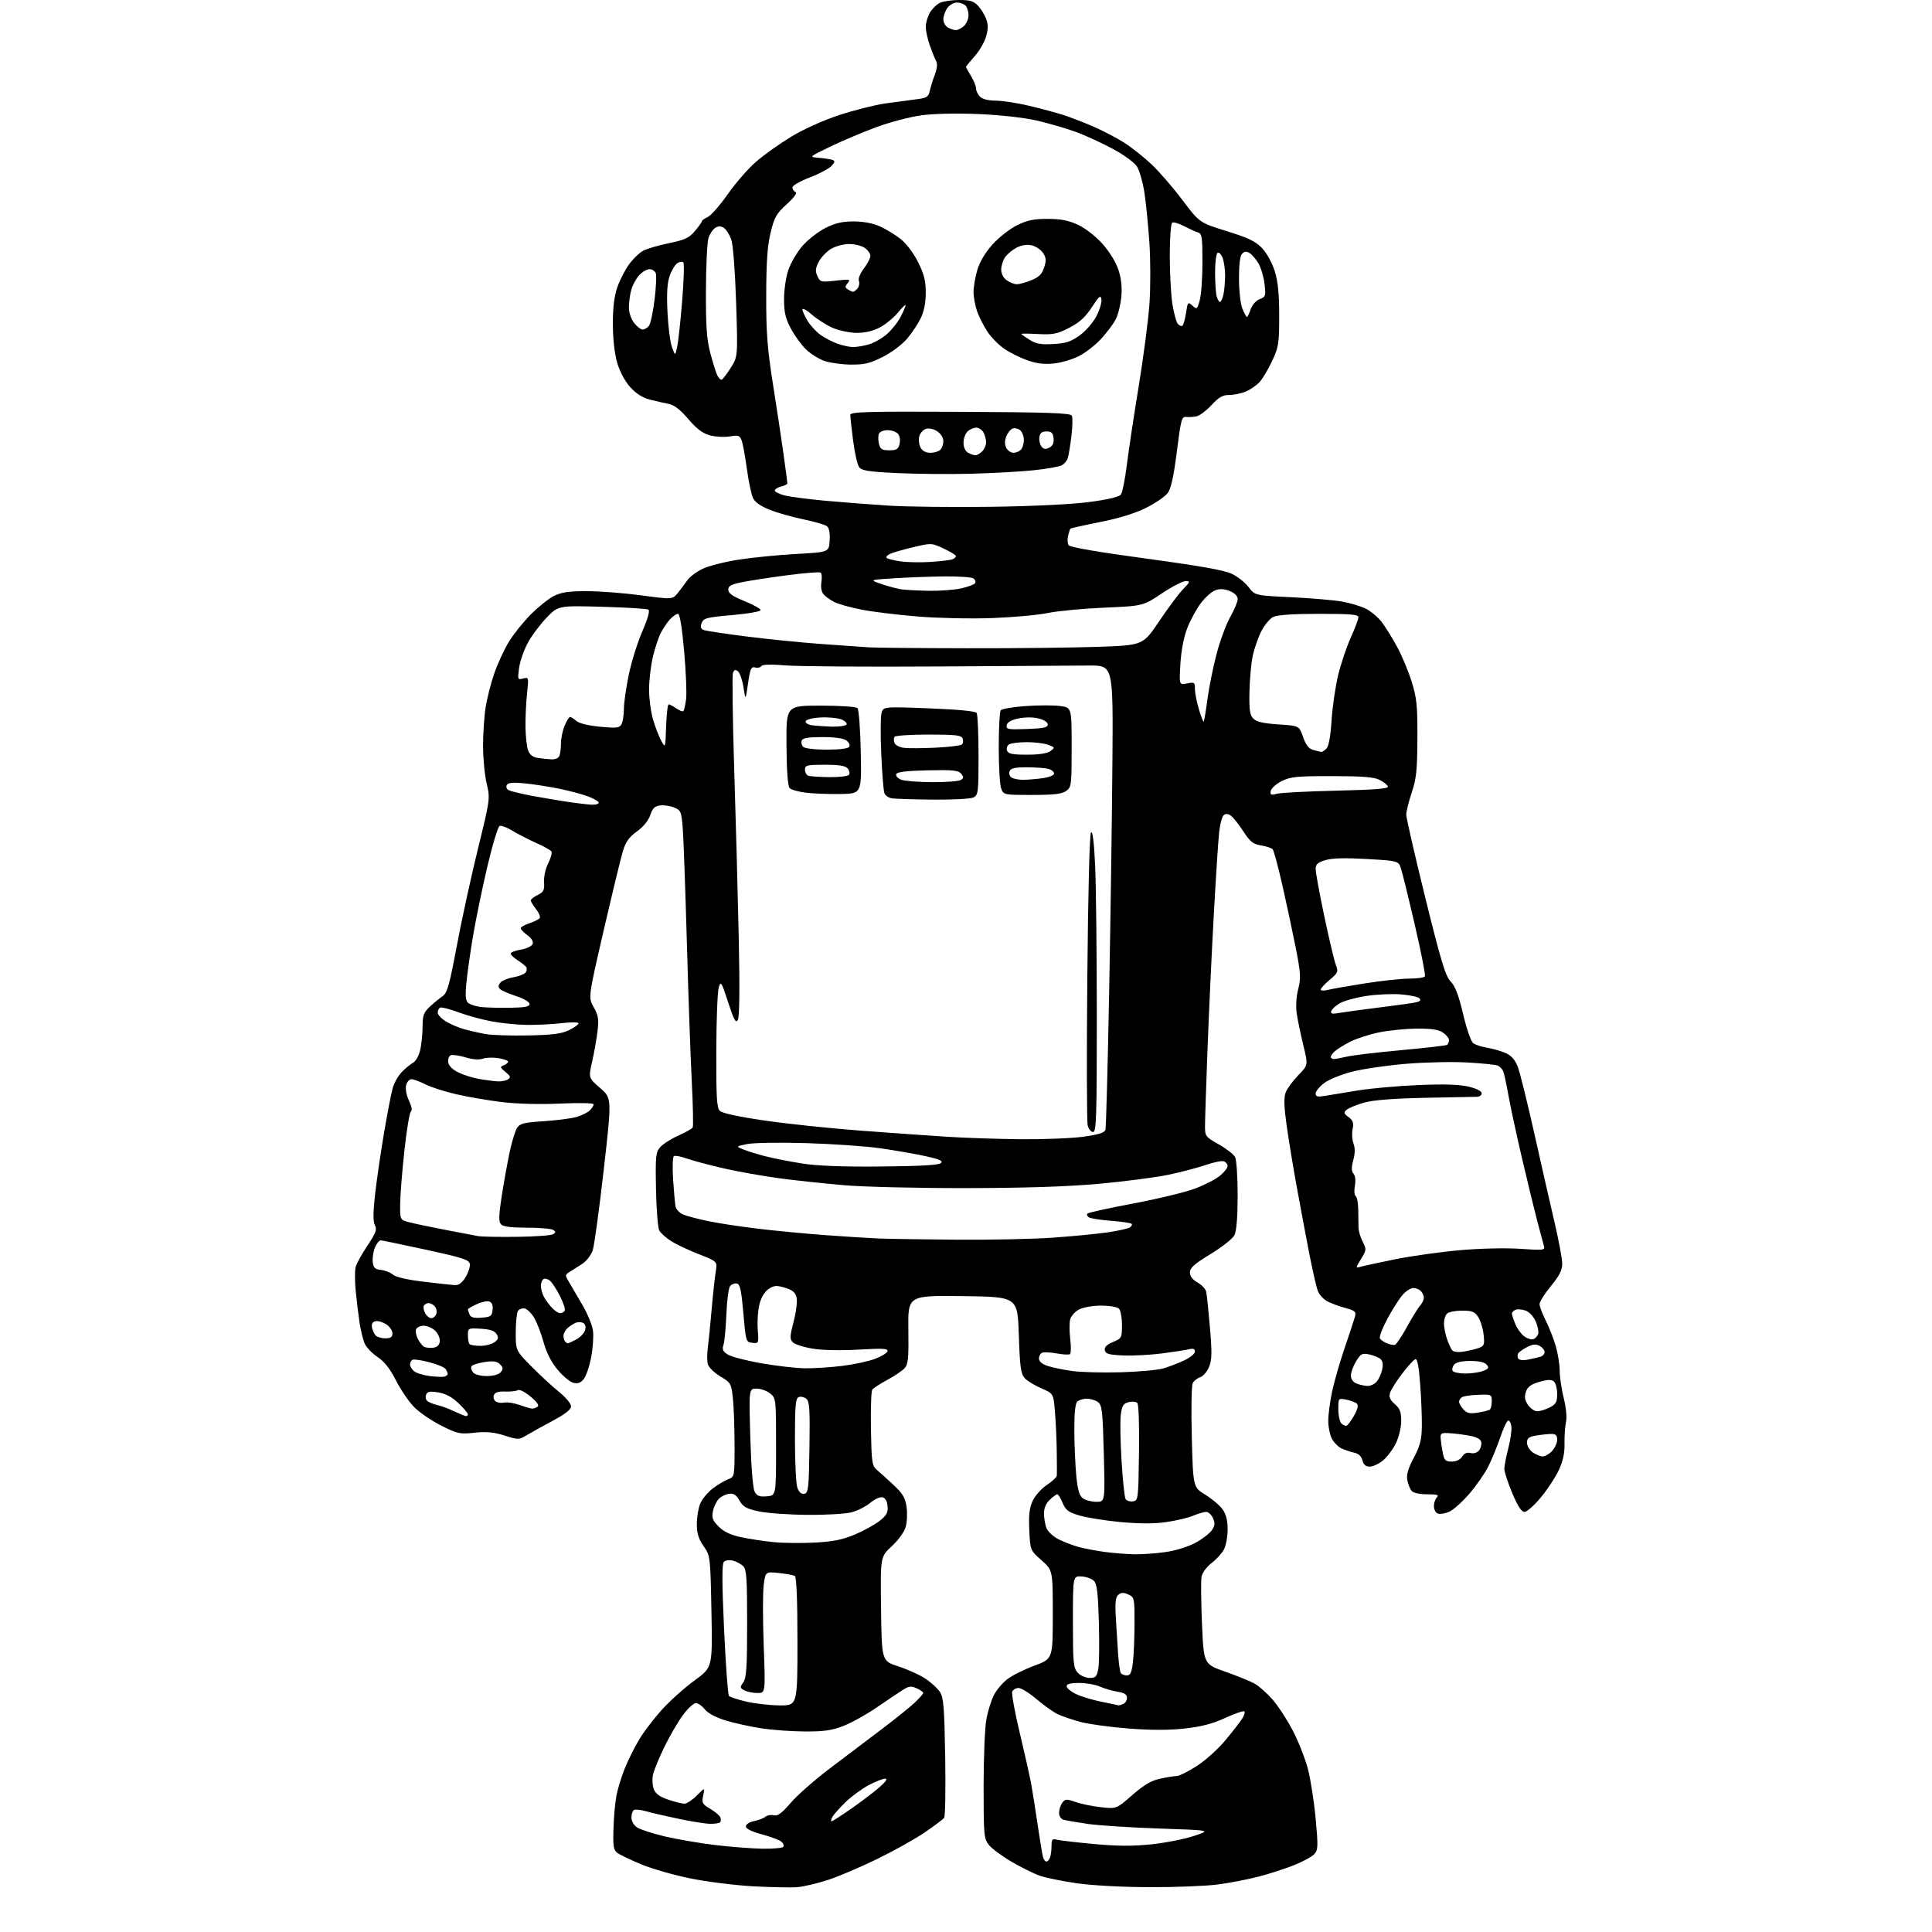 <?xml version="1.0" encoding="UTF-8" standalone="no"?>
<svg 
  version="1.1" 
  xmlns="http://www.w3.org/2000/svg" 
  xmlns:xlink="http://www.w3.org/1999/xlink" 
  xmlns:svg="http://www.w3.org/2000/svg"
  xmlns:rdf="http://www.w3.org/1999/02/22-rdf-syntax-ns#"
  xmlns:cc="http://creativecommons.org/ns#"
  xmlns:dc="http://purl.org/dc/elements/1.1/"
  viewBox="0 0 768 768"
  width="768"
  height="768"
>
<style>svg {background-color: white; }</style>"
<path stroke="none" fill="black" fill-rule="evenodd" d="M317.00,750.17C314.52,750.38 306.62,750.23 299.43,749.84C292.24,749.45 280.99,748.03 274.43,746.70C267.87,745.37 259.08,742.85 254.90,741.11C250.72,739.36 246.47,737.33 245.45,736.59C243.88,735.44 243.65,734.03 243.86,726.99C243.99,722.45 244.52,716.51 245.04,713.80C245.55,711.09 247.06,706.19 248.38,702.91C249.71,699.63 252.30,694.43 254.15,691.37C255.99,688.30 260.11,682.93 263.30,679.44C266.48,675.95 272.27,670.78 276.16,667.95C283.24,662.81 283.24,662.81 282.81,640.65C282.38,618.56 282.37,618.49 279.69,614.61C277.67,611.69 277.00,609.51 277.00,605.83C277.00,603.14 277.61,599.48 278.35,597.70C279.10,595.92 281.32,593.23 283.28,591.73C285.25,590.23 288.02,588.56 289.43,588.03C292.00,587.05 292.00,587.04 292.00,574.67C292.00,567.86 291.71,559.47 291.35,556.03C290.71,549.94 290.57,549.69 286.31,547.13C283.90,545.68 281.67,543.49 281.36,542.26C281.04,541.03 281.05,538.10 281.37,535.76C281.68,533.42 282.37,526.55 282.89,520.50C283.42,514.45 284.15,507.69 284.52,505.47C285.18,501.45 285.18,501.45 277.84,498.58C273.80,497.00 268.83,494.66 266.79,493.37C264.75,492.08 262.63,490.17 262.06,489.12C261.50,488.07 260.92,480.68 260.77,472.71C260.52,459.41 260.67,458.02 262.50,455.96C263.60,454.72 266.82,452.68 269.66,451.41C272.49,450.14 275.06,448.71 275.35,448.23C275.65,447.76 275.49,439.52 274.99,429.93C274.50,420.34 273.62,395.40 273.03,374.50C272.45,353.60 271.72,333.28 271.41,329.34C270.88,322.66 270.66,322.10 268.03,321.01C266.48,320.37 263.97,319.99 262.44,320.17C260.28,320.43 259.41,321.27 258.50,324.00C257.78,326.16 255.76,328.65 253.20,330.50C250.01,332.81 248.72,334.64 247.56,338.50C246.74,341.25 243.31,355.43 239.94,370.00C233.82,396.50 233.82,396.50 236.01,400.37C237.85,403.63 238.09,405.14 237.53,409.87C237.16,412.97 236.20,418.42 235.39,421.99C233.92,428.48 233.92,428.48 238.58,432.52C243.23,436.56 243.23,436.56 239.99,465.03C238.21,480.69 236.25,495.06 235.63,496.96C234.98,498.94 233.16,501.30 231.37,502.46C229.65,503.58 227.40,505.02 226.37,505.65C224.59,506.74 224.58,506.94 226.19,509.65C227.12,511.22 229.53,515.32 231.54,518.77C233.55,522.22 235.43,526.81 235.72,528.96C236.01,531.12 235.69,535.85 235.00,539.48C234.32,543.11 232.99,547.03 232.05,548.19C230.81,549.72 229.67,550.13 227.92,549.69C226.59,549.36 223.78,547.03 221.68,544.52C219.18,541.53 217.25,537.76 216.10,533.61C215.14,530.13 213.46,525.75 212.37,523.89C211.28,522.03 209.57,520.35 208.57,520.15C207.56,519.96 206.36,520.41 205.89,521.15C205.42,521.89 205.02,525.73 205.02,529.67C205.00,536.84 205.00,536.84 211.25,543.18C214.69,546.66 219.64,551.23 222.25,553.32C224.87,555.43 227.00,557.97 227.00,559.01C227.00,560.31 224.79,562.06 219.75,564.76C215.76,566.89 211.08,569.49 209.35,570.53C206.29,572.37 206.02,572.37 200.53,570.64C196.26,569.30 193.32,569.02 188.60,569.53C182.77,570.15 181.86,569.96 175.37,566.69C171.54,564.76 166.70,561.45 164.62,559.34C162.54,557.23 159.30,552.47 157.41,548.76C155.04,544.10 152.80,541.23 150.13,539.47C148.02,538.07 145.72,535.70 145.03,534.21C144.33,532.72 143.37,528.80 142.88,525.50C142.40,522.20 141.72,516.50 141.37,512.83C141.03,509.16 141.02,505.06 141.36,503.72C141.69,502.37 143.80,498.53 146.04,495.18C149.41,490.13 149.93,488.73 149.05,487.09C148.29,485.68 148.29,482.23 149.04,475.30C149.63,469.91 151.20,458.98 152.55,451.00C153.89,443.02 155.48,434.74 156.09,432.58C156.69,430.42 158.38,427.47 159.84,426.01C161.30,424.56 163.32,422.91 164.32,422.36C165.32,421.80 166.54,419.58 167.04,417.42C167.54,415.27 167.96,411.10 167.98,408.17C168.00,403.61 168.41,402.46 170.87,400.17C172.45,398.70 174.73,396.82 175.93,396.00C177.79,394.73 178.64,391.69 181.59,376.00C183.49,365.82 187.27,348.50 189.97,337.50C194.85,317.62 194.87,317.47 193.46,311.50C192.67,308.20 192.03,301.45 192.02,296.50C192.02,291.55 192.49,284.57 193.07,281.00C193.64,277.43 195.18,271.42 196.49,267.67C197.79,263.91 200.35,258.34 202.18,255.30C204.01,252.26 207.94,247.32 210.93,244.31C213.92,241.31 218.06,237.99 220.14,236.93C223.07,235.43 226.01,235.00 233.21,235.00C238.32,235.00 248.09,235.74 254.92,236.66C267.33,238.32 267.33,238.32 269.42,235.73C270.56,234.31 272.27,232.03 273.22,230.68C274.16,229.32 276.86,227.28 279.22,226.14C281.57,225.00 288.00,223.36 293.50,222.49C299.00,221.63 309.35,220.60 316.50,220.21C329.50,219.50 329.50,219.50 329.80,214.91C329.99,211.98 329.61,209.92 328.76,209.21C328.02,208.60 323.84,207.37 319.46,206.47C315.08,205.57 309.03,203.86 306.01,202.67C302.43,201.25 300.11,199.63 299.33,198.00C298.68,196.62 297.59,191.45 296.91,186.50C296.24,181.55 295.31,176.45 294.84,175.16C294.08,173.09 293.55,172.90 290.10,173.48C287.97,173.84 284.43,173.65 282.23,173.06C279.31,172.28 276.98,170.52 273.60,166.57C270.35,162.76 268.01,160.97 265.74,160.54C263.96,160.20 260.59,159.43 258.25,158.83C255.44,158.11 252.82,156.44 250.54,153.91C248.45,151.60 246.40,147.78 245.37,144.29C244.31,140.68 243.65,134.92 243.63,129.00C243.60,122.47 244.14,117.88 245.35,114.32C246.32,111.47 248.43,107.33 250.04,105.11C251.64,102.89 254.22,100.42 255.76,99.62C257.31,98.82 261.93,97.48 266.03,96.64C272.28,95.36 273.95,94.57 276.25,91.84C277.76,90.04 279.00,88.29 279.00,87.95C279.00,87.60 280.06,86.84 281.36,86.25C282.65,85.66 286.23,81.58 289.31,77.18C292.39,72.79 297.41,67.01 300.48,64.35C303.54,61.68 309.80,57.21 314.40,54.41C319.43,51.35 327.10,47.89 333.63,45.74C339.61,43.78 347.88,41.69 352.00,41.11C356.12,40.53 361.64,39.79 364.25,39.47C368.38,38.95 369.07,38.53 369.58,36.19C369.91,34.71 370.81,31.79 371.60,29.70C372.57,27.11 372.72,25.34 372.06,24.11C371.53,23.13 370.41,20.33 369.56,17.91C368.72,15.48 368.02,12.22 368.01,10.65C368.01,9.09 368.75,6.54 369.67,4.99C370.58,3.44 372.40,1.68 373.71,1.09C375.02,0.49 378.47,0.00 381.37,0.00C385.56,-0.00 387.09,0.47 388.76,2.25C389.92,3.49 391.38,5.84 392.00,7.48C392.84,9.70 392.84,11.50 392.00,14.48C391.38,16.69 389.33,20.24 387.44,22.36C385.55,24.48 384.00,26.39 384.00,26.59C384.00,26.79 384.90,28.43 386.00,30.23C387.09,32.03 387.99,34.26 388.00,35.18C388.00,36.10 388.71,37.56 389.57,38.43C390.55,39.41 392.91,40.00 395.82,40.01C398.39,40.01 404.32,40.92 409.00,42.03C413.68,43.14 419.75,44.77 422.50,45.64C425.25,46.52 430.65,48.60 434.50,50.26C438.35,51.92 443.93,54.83 446.89,56.72C449.86,58.61 454.75,62.49 457.76,65.33C460.77,68.17 466.28,74.55 470.01,79.50C476.79,88.50 476.79,88.50 487.64,91.88C496.37,94.59 499.14,95.93 501.74,98.69C503.60,100.66 505.73,104.55 506.74,107.81C508.01,111.90 508.50,116.87 508.50,125.50C508.50,136.56 508.28,137.97 505.69,143.50C504.15,146.80 501.90,150.57 500.69,151.88C499.49,153.19 497.05,154.87 495.28,155.63C493.51,156.38 490.55,157.00 488.69,157.00C486.04,157.00 484.53,157.86 481.63,160.99C479.60,163.18 476.94,165.20 475.72,165.48C474.50,165.75 472.62,165.87 471.54,165.74C469.75,165.52 469.43,166.69 467.82,179.48C466.56,189.40 465.51,194.19 464.19,195.98C463.17,197.37 459.32,200.01 455.64,201.85C451.28,204.03 444.91,206.01 437.41,207.50C431.07,208.76 425.72,209.95 425.52,210.15C425.32,210.34 424.90,211.63 424.57,213.00C424.25,214.38 424.35,216.06 424.80,216.75C425.31,217.53 436.78,219.50 455.56,222.04C476.87,224.93 486.70,226.67 489.67,228.10C491.96,229.20 494.97,231.59 496.36,233.41C498.88,236.71 498.88,236.71 513.19,237.40C521.06,237.78 530.18,238.55 533.45,239.12C536.72,239.69 541.03,240.99 543.03,242.01C545.03,243.03 547.83,245.41 549.27,247.28C550.70,249.16 553.44,253.58 555.36,257.10C557.28,260.62 559.89,266.88 561.17,271.00C563.19,277.50 563.49,280.50 563.44,293.50C563.38,306.13 563.03,309.53 561.20,315.00C560.00,318.57 559.02,322.56 559.01,323.85C559.01,325.14 562.41,339.99 566.57,356.85C572.84,382.24 574.57,387.95 576.66,390.15C578.49,392.07 579.85,395.65 581.62,403.15C582.98,408.94 584.74,414.02 585.62,414.68C586.48,415.33 589.06,416.16 591.34,416.53C593.63,416.90 596.94,417.88 598.70,418.69C600.96,419.75 602.35,421.40 603.44,424.34C604.28,426.63 607.24,438.62 610.01,451.00C612.78,463.38 616.38,479.22 618.02,486.22C619.66,493.21 621.00,500.47 621.00,502.35C621.00,504.93 619.89,507.12 616.50,511.24C614.02,514.24 612.00,517.46 612.00,518.38C612.00,519.31 613.07,522.19 614.39,524.78C615.70,527.38 617.50,531.94 618.39,534.93C619.27,537.92 620.00,542.39 620.00,544.87C620.00,547.35 620.72,552.25 621.60,555.76C622.57,559.63 622.93,563.40 622.50,565.33C622.11,567.07 621.85,570.91 621.92,573.85C622.01,577.60 621.33,580.76 619.67,584.35C618.36,587.18 615.15,592.09 612.52,595.25C609.90,598.41 606.97,601.00 606.02,601.00C604.80,601.00 603.34,598.76 601.14,593.52C599.41,589.41 598.00,585.09 598.00,583.92C598.00,582.75 598.70,579.09 599.56,575.78C600.41,572.48 600.97,568.59 600.81,567.14C600.64,565.69 600.06,564.58 599.53,564.68C599.00,564.77 597.58,567.78 596.38,571.35C595.17,574.92 593.02,580.16 591.60,583.00C590.17,585.83 586.72,590.77 583.93,593.98C581.14,597.19 577.55,600.36 575.95,601.02C574.35,601.68 572.35,601.97 571.52,601.65C570.68,601.32 570.00,600.01 570.00,598.73C570.00,597.45 570.54,595.86 571.20,595.20C572.13,594.27 571.27,594.00 567.32,594.00C564.29,594.00 561.80,593.46 561.13,592.65C560.51,591.91 559.75,590.00 559.43,588.40C559.01,586.28 559.70,583.87 561.98,579.54C564.51,574.74 565.13,572.33 565.21,567.04C565.26,563.44 564.96,555.87 564.54,550.20C564.02,543.23 563.41,540.03 562.64,540.28C562.01,540.49 559.63,543.10 557.35,546.08C555.07,549.06 552.91,552.49 552.55,553.71C552.06,555.34 552.56,556.50 554.45,558.14C556.48,559.91 557.00,561.28 557.00,564.86C557.00,567.38 556.08,571.26 554.92,573.66C553.78,576.02 551.49,579.09 549.85,580.48C548.20,581.86 545.80,583.00 544.53,583.00C542.90,583.00 542.03,582.27 541.59,580.52C541.18,578.86 540.05,577.83 538.23,577.44C536.73,577.11 534.45,576.33 533.16,575.71C531.88,575.08 530.19,573.34 529.41,571.84C528.64,570.33 528.00,567.16 528.00,564.80C528.00,562.43 528.68,557.27 529.50,553.32C530.32,549.37 532.59,541.50 534.53,535.82C536.48,530.14 538.32,524.52 538.64,523.32C539.13,521.43 538.62,520.98 534.85,519.96C532.46,519.32 529.24,518.14 527.71,517.35C526.17,516.55 524.44,514.69 523.87,513.20C523.29,511.72 521.73,504.88 520.39,498.00C519.06,491.12 516.83,479.24 515.44,471.60C514.05,463.95 512.26,453.06 511.46,447.39C510.41,439.89 510.30,436.33 511.07,434.29C511.64,432.76 513.90,429.68 516.07,427.45C520.03,423.39 520.03,423.39 518.08,415.45C517.01,411.08 515.83,405.39 515.46,402.80C515.06,399.99 515.30,396.12 516.06,393.16C517.17,388.80 517.06,386.86 515.09,376.86C513.86,370.61 511.48,359.43 509.79,352.00C508.10,344.57 506.36,338.10 505.91,337.60C505.47,337.11 503.39,336.42 501.30,336.08C498.13,335.57 496.97,334.64 494.25,330.48C492.47,327.74 490.25,324.95 489.33,324.27C488.20,323.43 487.27,323.36 486.46,324.03C485.80,324.58 484.97,327.61 484.63,330.77C484.28,333.92 483.33,348.65 482.51,363.50C481.68,378.35 480.56,402.43 480.01,417.00C479.46,431.57 479.01,445.37 479.01,447.65C479.00,451.65 479.21,451.93 484.46,454.89C487.46,456.58 490.38,458.85 490.96,459.92C491.53,461.00 491.99,467.82 491.99,475.18C491.98,483.90 491.53,489.36 490.71,491.00C490.01,492.38 485.75,495.75 481.23,498.50C474.79,502.42 473.01,504.00 473.01,505.80C473.00,507.32 474.03,508.67 476.03,509.80C477.69,510.73 479.25,512.40 479.49,513.50C479.73,514.60 480.40,521.02 480.97,527.76C481.83,537.85 481.76,540.63 480.60,543.42C479.82,545.28 478.24,547.11 477.09,547.47C475.94,547.84 474.60,548.89 474.12,549.82C473.64,550.74 473.48,560.43 473.76,571.35C474.28,591.19 474.28,591.19 479.13,594.17C481.79,595.81 484.88,598.43 485.99,599.98C487.38,601.93 488.00,604.40 488.00,607.95C488.00,610.78 487.35,614.35 486.56,615.89C485.77,617.42 483.55,619.87 481.64,621.32C479.66,622.83 477.94,625.17 477.64,626.74C477.35,628.26 477.43,636.70 477.81,645.50C478.50,661.49 478.50,661.49 487.01,664.50C491.69,666.15 496.92,668.27 498.64,669.22C500.36,670.16 503.58,672.99 505.79,675.50C508.00,678.01 511.67,683.64 513.94,688.00C516.21,692.36 518.92,699.29 519.97,703.40C521.02,707.50 522.39,716.34 523.00,723.04C524.01,733.95 523.95,735.40 522.47,737.03C521.56,738.04 517.96,740.00 514.48,741.40C510.99,742.79 504.66,744.85 500.41,745.96C496.17,747.07 488.82,748.49 484.10,749.11C479.37,749.73 467.18,750.21 457.00,750.18C446.07,750.15 434.20,749.51 428.00,748.62C422.23,747.78 415.59,746.43 413.25,745.60C410.91,744.77 405.88,742.27 402.07,740.04C398.26,737.82 394.21,734.81 393.07,733.36C391.13,730.89 391.00,729.45 391.00,710.05C391.00,698.67 391.49,686.71 392.09,683.47C392.69,680.22 394.04,675.89 395.08,673.84C396.13,671.79 398.55,668.92 400.47,667.46C402.39,665.99 407.23,663.59 411.23,662.11C418.50,659.42 418.50,659.42 418.50,641.82C418.50,624.21 418.50,624.21 414.01,620.23C409.53,616.25 409.53,616.25 409.16,608.24C408.88,602.10 409.21,599.36 410.56,596.52C411.52,594.49 414.04,591.68 416.16,590.28C418.27,588.88 420.05,587.23 420.10,586.62C420.16,586.00 420.15,581.67 420.08,577.00C420.02,572.33 419.70,565.23 419.36,561.23C418.76,553.95 418.76,553.95 413.95,551.88C411.31,550.75 408.32,548.91 407.32,547.81C405.78,546.11 405.42,543.45 405.00,530.65C404.50,515.50 404.50,515.50 382.71,515.23C360.91,514.96 360.91,514.96 361.09,528.50C361.24,539.88 361.01,542.33 359.61,543.87C358.70,544.88 355.60,546.97 352.73,548.52C349.85,550.07 347.15,551.83 346.73,552.42C346.31,553.01 346.08,560.02 346.21,568.00C346.44,581.13 346.66,582.66 348.48,584.21C349.59,585.16 352.57,587.86 355.11,590.21C358.85,593.69 359.84,595.35 360.37,599.00C360.73,601.48 360.57,605.08 360.02,607.00C359.43,609.02 357.09,612.26 354.48,614.66C349.96,618.82 349.96,618.82 350.23,639.54C350.50,660.27 350.50,660.27 357.11,662.41C360.75,663.59 365.58,665.78 367.84,667.27C370.10,668.77 372.71,671.16 373.64,672.58C375.08,674.77 375.40,678.69 375.73,698.33C375.94,711.07 375.76,722.00 375.31,722.61C374.86,723.21 371.39,725.83 367.59,728.42C363.78,731.02 355.23,735.79 348.59,739.03C341.94,742.27 333.12,746.02 329.00,747.35C324.88,748.69 319.48,749.95 317.00,750.17zM415.96,740.00C416.41,740.00 417.06,739.29 417.39,738.42C417.73,737.55 418.00,735.47 418.00,733.81C418.00,731.17 418.29,730.85 420.25,731.33C421.49,731.64 428.12,732.40 435.00,733.04C443.95,733.87 450.34,733.91 457.50,733.17C463.00,732.61 470.65,731.11 474.50,729.85C481.50,727.56 481.50,727.56 460.90,726.87C449.57,726.49 436.75,725.66 432.40,725.03C428.06,724.40 423.71,723.65 422.75,723.37C421.75,723.08 421.00,721.90 421.00,720.62C421.00,719.39 421.57,717.60 422.26,716.65C423.41,715.09 423.92,715.06 427.51,716.32C429.71,717.08 434.26,718.02 437.64,718.39C443.79,719.08 443.79,719.08 450.09,713.58C454.80,709.47 457.62,707.82 461.24,707.04C463.91,706.47 466.86,706.00 467.80,705.99C468.73,705.99 472.26,704.23 475.63,702.09C479.00,699.95 484.08,695.41 486.93,691.99C489.78,688.57 492.82,684.68 493.69,683.35C494.56,682.03 494.99,680.66 494.65,680.31C494.31,679.97 490.91,681.13 487.09,682.89C482.08,685.20 477.62,686.37 471.00,687.11C464.79,687.80 457.60,687.80 448.67,687.12C441.43,686.56 432.84,685.39 429.59,684.52C426.34,683.65 422.23,682.26 420.47,681.42C418.70,680.58 414.91,677.89 412.05,675.45C409.18,673.00 405.96,671.00 404.89,671.00C403.81,671.00 402.68,671.67 402.37,672.48C402.06,673.29 403.39,680.61 405.34,688.73C407.28,696.85 409.33,705.98 409.89,709.00C410.44,712.02 411.62,719.45 412.50,725.50C413.39,731.55 414.35,737.29 414.63,738.25C414.91,739.21 415.51,740.00 415.96,740.00zM303.19,734.89C307.42,734.95 311.13,734.60 311.43,734.11C311.73,733.63 311.34,732.70 310.57,732.06C309.79,731.41 306.31,730.12 302.83,729.18C298.77,728.08 296.50,726.95 296.50,726.03C296.50,725.20 297.89,724.30 299.74,723.92C301.53,723.55 303.58,722.77 304.30,722.17C305.02,721.57 306.51,721.32 307.62,721.61C309.15,722.01 310.77,720.81 314.35,716.63C316.93,713.60 324.10,707.32 330.28,702.67C336.45,698.02 345.77,690.97 351.00,687.00C356.23,683.04 361.96,678.40 363.75,676.70C365.54,675.00 367.00,673.32 367.00,672.96C367.00,672.61 365.83,671.79 364.39,671.13C362.22,670.14 361.31,670.24 358.97,671.72C357.42,672.70 352.77,675.82 348.63,678.66C344.49,681.50 338.50,684.83 335.30,686.08C330.69,687.87 327.55,688.33 320.00,688.29C314.77,688.27 306.91,687.70 302.52,687.02C298.13,686.35 291.75,684.93 288.33,683.87C284.50,682.69 281.36,681.00 280.16,679.48C279.09,678.11 277.49,677.00 276.62,677.00C275.74,677.00 273.43,679.14 271.49,681.75C269.54,684.36 266.20,690.10 264.07,694.50C261.93,698.90 259.89,703.88 259.55,705.58C259.20,707.27 259.35,709.80 259.89,711.21C260.58,713.02 262.24,714.24 265.61,715.38C268.22,716.27 271.12,717.00 272.06,717.00C273.00,717.00 275.21,715.54 276.99,713.75C280.22,710.50 280.22,710.50 279.53,713.74C278.91,716.68 279.17,717.17 282.33,719.03C284.25,720.17 286.06,721.70 286.34,722.45C286.63,723.19 286.59,724.07 286.26,724.40C285.94,724.73 284.22,725.00 282.44,725.00C280.67,725.00 275.01,724.11 269.86,723.03C264.71,721.95 258.81,720.58 256.74,719.98C254.67,719.39 252.53,719.17 251.99,719.51C251.44,719.84 251.00,721.21 251.00,722.54C251.00,723.95 251.95,725.57 253.27,726.44C254.52,727.26 259.44,728.85 264.21,729.99C268.98,731.12 277.97,732.66 284.19,733.42C290.41,734.17 298.96,734.83 303.19,734.89zM330.55,724.00C330.89,724.00 334.40,721.75 338.34,719.01C342.28,716.26 347.30,712.45 349.50,710.54C352.07,708.31 352.93,707.06 351.90,707.04C351.02,707.02 348.09,708.16 345.40,709.58C342.70,711.00 338.55,714.03 336.17,716.33C333.79,718.62 331.41,721.29 330.89,722.25C330.36,723.21 330.21,724.00 330.55,724.00zM309.75,677.92C317.00,678.00 317.00,678.00 317.00,652.56C317.00,636.25 316.63,626.89 315.97,626.48C315.41,626.14 312.55,625.60 309.62,625.30C304.29,624.75 304.29,624.75 303.58,630.07C303.20,633.00 303.20,643.85 303.59,654.20C304.29,673.00 304.29,673.00 301.08,673.00C299.31,673.00 296.99,672.53 295.91,671.95C294.12,670.99 294.08,670.72 295.48,668.73C296.72,666.95 297.00,662.72 297.00,645.35C297.00,627.41 296.76,623.90 295.43,622.57C294.57,621.71 292.73,620.72 291.36,620.37C289.98,620.03 288.36,620.24 287.76,620.84C286.96,621.64 286.98,629.00 287.83,647.67C288.48,661.83 289.35,673.75 289.78,674.18C290.20,674.60 293.23,675.59 296.52,676.39C299.81,677.18 305.76,677.87 309.75,677.92zM444.67,677.91C444.76,677.96 445.55,677.73 446.42,677.39C447.29,677.06 448.00,675.95 448.00,674.94C448.00,673.58 447.01,672.93 444.25,672.49C442.19,672.16 439.02,671.24 437.22,670.44C435.41,669.65 431.70,669.00 428.97,669.00C425.53,669.00 424.00,669.40 424.00,670.31C424.00,671.04 425.69,672.44 427.75,673.42C429.81,674.41 434.43,675.80 438.00,676.51C441.57,677.23 444.58,677.85 444.67,677.91zM433.11,667.00C435.53,667.00 436.00,666.51 436.58,663.44C436.94,661.49 437.05,653.15 436.82,644.93C436.48,633.07 436.07,629.64 434.82,628.39C433.96,627.53 431.73,626.75 429.88,626.66C426.50,626.50 426.50,626.50 426.50,644.65C426.50,661.09 426.68,662.99 428.40,664.90C429.48,666.08 431.53,667.00 433.11,667.00zM447.92,666.00C449.35,666.00 449.85,664.91 450.35,660.75C450.70,657.86 450.99,650.88 450.99,645.23C451.00,635.27 450.92,634.92 448.53,633.83C446.66,632.98 445.70,633.00 444.58,633.93C443.42,634.89 443.20,636.92 443.57,643.33C443.83,647.82 444.24,654.33 444.48,657.79C444.73,661.25 445.20,664.51 445.53,665.04C445.85,665.57 446.93,666.00 447.92,666.00zM451.00,617.85C454.02,617.91 459.60,617.51 463.39,616.96C467.37,616.39 472.40,614.82 475.27,613.26C478.01,611.76 480.93,609.50 481.77,608.23C482.96,606.41 483.05,605.40 482.16,603.46C481.55,602.11 480.34,601.00 479.49,601.00C478.63,601.00 476.29,601.69 474.27,602.53C472.25,603.37 467.43,604.51 463.55,605.06C458.80,605.74 452.89,605.73 445.45,605.04C439.37,604.47 432.02,603.30 429.12,602.44C424.68,601.12 423.62,600.33 422.41,597.44C421.62,595.55 420.67,594.00 420.30,594.00C419.93,594.00 418.59,594.98 417.31,596.17C415.81,597.58 415.00,599.49 415.00,601.61C415.00,603.40 415.43,606.01 415.96,607.39C416.49,608.78 418.63,610.79 420.72,611.85C422.80,612.92 426.48,614.32 428.89,614.97C431.30,615.62 436.03,616.51 439.39,616.95C442.75,617.39 447.98,617.79 451.00,617.85zM324.00,613.20C331.31,612.80 334.98,612.05 339.93,609.95C343.46,608.45 347.87,606.01 349.73,604.52C352.49,602.32 353.06,601.24 352.81,598.67C352.61,596.60 351.89,595.40 350.73,595.18C349.76,595.00 347.61,596.00 345.94,597.40C344.27,598.80 341.02,600.47 338.70,601.12C336.35,601.77 328.57,602.24 321.00,602.18C313.57,602.13 304.83,601.50 301.57,600.79C296.69,599.73 295.35,598.97 293.96,596.50C292.71,594.28 291.65,593.57 289.89,593.78C288.57,593.94 286.72,594.84 285.77,595.78C284.83,596.73 283.76,598.95 283.41,600.71C282.87,603.39 283.25,604.40 285.70,606.85C287.73,608.89 290.43,610.17 294.56,611.05C297.83,611.75 303.65,612.64 307.50,613.02C311.35,613.40 318.77,613.48 324.00,613.20zM435.83,597.00C439.28,597.00 439.28,597.00 438.78,577.84C438.33,560.77 438.08,558.53 436.45,557.34C435.44,556.60 433.44,556.00 432.01,556.00C430.57,556.00 428.86,556.54 428.20,557.20C427.41,557.99 427.02,562.00 427.06,568.95C427.10,574.75 427.46,582.82 427.86,586.87C428.41,592.36 429.08,594.58 430.49,595.62C431.53,596.38 433.93,597.00 435.83,597.00zM450.34,596.81C452.45,596.51 452.51,596.10 452.77,577.57C452.93,566.56 452.65,558.25 452.10,557.70C451.57,557.17 450.02,557.03 448.63,557.38C446.58,557.89 446.02,558.78 445.54,562.25C445.22,564.59 445.35,572.84 445.82,580.59C446.30,588.34 447.02,595.23 447.44,595.90C447.85,596.57 449.16,596.98 450.34,596.81zM304.82,594.81C308.50,594.50 308.50,594.50 308.50,575.16C308.50,556.04 308.47,555.80 306.14,553.91C304.84,552.86 302.41,552.00 300.74,552.00C297.70,552.00 297.70,552.00 298.26,571.40C298.60,583.06 299.28,591.66 299.98,592.95C300.90,594.67 301.88,595.05 304.82,594.81zM319.75,593.81C321.33,593.51 321.53,591.68 321.77,575.38C322.00,560.23 321.80,557.08 320.53,556.03C319.70,555.34 318.34,555.04 317.51,555.36C316.25,555.84 316.00,558.63 316.00,572.40C316.00,581.46 316.45,590.06 317.00,591.51C317.66,593.23 318.61,594.03 319.75,593.81zM577.11,581.00C578.88,581.00 580.45,580.25 581.21,579.04C582.03,577.72 583.13,577.25 584.54,577.60C585.77,577.91 587.18,577.49 587.91,576.61C588.60,575.78 589.01,574.29 588.82,573.30C588.58,572.05 587.11,571.25 583.99,570.69C581.52,570.24 577.92,569.79 576.00,569.69C572.84,569.52 572.52,569.74 572.70,572.00C572.81,573.38 573.20,575.96 573.57,577.75C574.13,580.51 574.66,581.00 577.11,581.00zM613.21,578.95C614.15,578.98 615.84,578.02 616.96,576.81C618.08,575.61 619.00,573.58 619.00,572.31C619.00,570.58 618.44,570.00 616.75,570.01C615.51,570.02 612.81,570.30 610.75,570.64C607.71,571.14 607.00,571.69 607.00,573.51C607.00,574.74 608.01,576.46 609.25,577.33C610.49,578.19 612.27,578.92 613.21,578.95zM535.28,566.74C535.75,566.58 537.09,564.78 538.26,562.73C539.65,560.29 540.06,558.66 539.42,558.02C538.88,557.48 536.99,556.75 535.22,556.39C532.00,555.75 532.00,555.75 532.00,560.17C532.00,562.61 532.55,565.15 533.21,565.81C533.88,566.48 534.81,566.90 535.28,566.74zM185.25,562.94C185.66,562.97 186.00,562.64 186.00,562.20C186.00,561.76 184.31,559.78 182.25,557.80C179.66,555.32 177.18,553.99 174.25,553.51C170.78,552.95 169.89,553.13 169.36,554.51C168.98,555.49 169.30,556.59 170.10,557.11C170.87,557.61 172.62,558.26 174.00,558.57C175.38,558.87 178.30,559.96 180.50,560.99C182.70,562.03 184.84,562.90 185.25,562.94zM587.39,561.55C589.55,561.21 591.69,560.69 592.15,560.40C592.62,560.12 593.00,558.62 593.00,557.07C593.00,554.33 592.89,554.27 587.70,554.45C584.78,554.55 581.86,554.97 581.20,555.38C580.54,555.78 580.00,556.62 580.00,557.23C580.00,557.84 580.78,559.21 581.74,560.26C583.12,561.79 584.28,562.05 587.39,561.55zM611.07,561.00C612.19,561.00 614.43,560.31 616.05,559.47C618.54,558.19 619.00,557.35 619.00,554.10C619.00,551.98 618.40,549.75 617.67,549.14C616.69,548.32 615.16,548.37 611.93,549.31C608.66,550.25 607.28,551.26 606.59,553.21C605.90,555.19 606.09,556.49 607.36,558.42C608.29,559.84 609.96,561.00 611.07,561.00zM211.50,559.94C212.05,559.96 213.03,559.63 213.67,559.22C214.46,558.72 213.54,557.38 210.92,555.18C208.72,553.33 206.49,552.20 205.84,552.60C205.20,552.99 202.94,553.25 200.81,553.16C198.08,553.06 196.75,553.49 196.32,554.61C195.98,555.48 196.34,556.61 197.10,557.11C197.87,557.61 199.41,557.81 200.52,557.55C201.63,557.29 204.33,557.72 206.52,558.49C208.71,559.27 210.95,559.93 211.50,559.94zM543.60,550.94C544.75,550.97 546.38,550.21 547.23,549.25C548.08,548.29 549.07,546.11 549.43,544.41C549.88,542.32 549.64,540.95 548.70,540.17C547.93,539.53 545.91,538.73 544.21,538.39C541.47,537.84 540.87,538.16 539.06,541.14C537.93,542.99 537.01,545.53 537.00,546.78C537.00,548.22 537.84,549.40 539.25,549.97C540.49,550.47 542.44,550.90 543.60,550.94zM176.75,547.19C177.44,546.97 177.99,546.50 177.98,546.14C177.98,545.79 177.61,544.93 177.17,544.24C176.73,543.55 173.78,542.31 170.61,541.49C167.43,540.66 164.42,540.24 163.92,540.55C163.41,540.86 163.00,541.71 163.00,542.44C163.00,543.16 163.73,544.36 164.61,545.09C165.50,545.83 168.31,546.69 170.86,547.01C173.41,547.33 176.06,547.41 176.75,547.19zM193.50,547.00C196.12,547.00 198.25,546.41 199.04,545.45C200.10,544.17 200.05,543.62 198.75,542.32C197.54,541.11 196.11,540.91 192.61,541.43C190.10,541.81 187.77,542.56 187.44,543.10C187.10,543.64 187.37,544.74 188.04,545.54C188.75,546.40 190.99,547.00 193.50,547.00zM445.50,545.50C452.65,545.30 460.30,544.60 462.50,543.95C464.70,543.30 468.41,541.87 470.75,540.78C473.09,539.68 475.00,538.11 475.00,537.28C475.00,536.23 474.33,535.95 472.75,536.33C471.51,536.64 466.68,537.39 462.00,538.00C457.32,538.61 450.35,538.97 446.51,538.81C440.76,538.55 439.46,538.19 439.18,536.73C438.95,535.50 439.92,534.51 442.42,533.47C445.89,532.02 446.00,531.80 446.00,526.69C446.00,523.78 445.46,520.86 444.80,520.20C444.14,519.54 440.97,519.00 437.75,519.00C434.48,519.00 430.61,519.67 428.96,520.52C427.35,521.35 425.75,523.16 425.40,524.54C425.06,525.91 425.08,529.46 425.45,532.42C425.82,535.38 425.75,538.04 425.30,538.31C424.85,538.59 422.49,538.46 420.06,538.01C417.63,537.57 415.04,537.43 414.32,537.71C413.59,537.99 413.00,539.03 413.00,540.03C413.00,541.21 414.20,542.24 416.42,542.97C418.31,543.60 422.69,544.50 426.17,544.99C429.65,545.48 438.35,545.71 445.50,545.50zM582.49,546.00C584.90,546.00 588.07,545.54 589.54,544.98C591.76,544.14 592.01,543.71 590.99,542.48C590.18,541.52 587.93,541.00 584.50,541.00C581.12,541.00 578.81,541.52 578.04,542.46C577.37,543.26 577.12,544.38 577.47,544.96C577.83,545.53 580.09,546.00 582.49,546.00zM320.03,543.92C323.62,543.96 330.28,543.53 334.83,542.96C339.38,542.39 345.19,541.15 347.72,540.21C350.26,539.27 352.54,537.89 352.78,537.15C353.15,536.05 351.08,535.93 341.36,536.49C334.23,536.90 326.93,536.75 323.06,536.11C319.52,535.53 315.97,534.40 315.17,533.60C313.90,532.33 313.94,531.28 315.51,525.24C316.52,521.33 317.01,517.19 316.64,515.70C316.15,513.74 314.99,512.78 312.04,511.89C308.70,510.89 307.70,510.96 305.58,512.35C304.06,513.35 302.63,515.66 301.94,518.24C301.31,520.57 300.98,525.09 301.21,528.29C301.63,534.03 301.60,534.09 299.07,533.80C296.54,533.51 296.48,533.30 295.50,522.01C294.70,512.81 294.18,510.46 292.91,510.22C292.03,510.05 290.83,510.50 290.23,511.22C289.63,511.94 288.96,517.03 288.74,522.52C288.52,528.01 288.00,533.47 287.58,534.67C286.98,536.34 287.36,537.19 289.22,538.41C290.55,539.28 296.55,540.86 302.57,541.91C308.58,542.97 316.44,543.87 320.03,543.92zM607.35,540.48C609.08,540.14 611.29,539.63 612.25,539.36C613.21,539.09 614.00,538.24 614.00,537.47C614.00,536.70 613.10,535.59 612.01,535.00C610.51,534.21 609.28,534.32 607.07,535.46C605.45,536.30 603.85,537.44 603.50,537.99C603.16,538.55 603.18,539.48 603.54,540.06C603.92,540.67 605.51,540.85 607.35,540.48zM581.81,537.28C583.84,536.96 586.57,536.31 587.88,535.83C590.01,535.04 590.20,534.50 589.75,530.49C589.48,528.04 588.51,524.90 587.60,523.51C586.22,521.41 585.18,521.00 581.18,521.00C578.55,521.00 575.86,521.54 575.20,522.20C574.54,522.86 574.00,524.59 574.00,526.05C574.00,527.51 574.52,530.23 575.15,532.10C575.77,533.97 576.70,536.03 577.21,536.68C577.78,537.41 579.53,537.64 581.81,537.28zM172.00,535.76C173.71,535.58 174.60,534.81 174.81,533.31C174.99,532.09 174.21,530.21 173.06,529.06C171.93,527.93 169.86,527.00 168.47,527.00C167.08,527.00 165.69,527.64 165.39,528.42C165.09,529.20 165.40,530.89 166.07,532.17C166.75,533.45 167.79,534.84 168.40,535.26C169.00,535.68 170.62,535.90 172.00,535.76zM190.98,535.00C192.98,535.00 195.49,534.35 196.56,533.56C198.11,532.41 198.28,531.75 197.40,530.31C196.61,529.02 194.81,528.41 191.15,528.20C186.07,527.90 186.00,527.93 186.00,530.78C186.00,532.37 186.30,533.97 186.67,534.33C187.03,534.70 188.97,535.00 190.98,535.00zM554.50,534.61C555.05,534.47 557.20,531.26 559.28,527.47C561.35,523.69 563.72,519.87 564.53,518.97C565.34,518.07 566.00,516.68 566.00,515.87C566.00,515.06 565.46,513.86 564.80,513.20C564.14,512.54 562.81,512.00 561.84,512.00C560.87,512.00 559.02,513.14 557.73,514.53C556.44,515.92 553.70,520.19 551.63,524.02C549.56,527.85 548.17,531.47 548.54,532.06C548.90,532.65 550.17,533.53 551.35,534.00C552.53,534.48 553.95,534.75 554.50,534.61zM225.72,534.00C225.93,534.00 227.40,533.33 228.98,532.51C230.56,531.69 232.16,530.06 232.54,528.89C232.95,527.58 232.72,526.45 231.95,525.97C231.25,525.54 229.97,525.44 229.09,525.74C228.22,526.05 226.71,526.98 225.75,527.81C224.79,528.63 224.00,530.07 224.00,530.99C224.00,531.91 224.30,532.97 224.67,533.33C225.03,533.70 225.51,534.00 225.72,534.00zM609.54,532.35C610.26,532.07 611.10,531.18 611.41,530.37C611.72,529.55 611.33,527.34 610.54,525.44C609.71,523.46 608.01,521.58 606.56,521.02C605.16,520.49 603.34,520.32 602.51,520.64C601.68,520.95 601.00,521.63 601.00,522.14C601.00,522.65 601.63,524.57 602.39,526.40C603.16,528.24 604.79,530.44 606.01,531.29C607.23,532.15 608.82,532.62 609.54,532.35zM153.12,532.00C155.32,532.00 156.00,531.53 156.00,530.02C156.00,528.94 154.90,527.32 153.55,526.44C152.20,525.56 150.29,525.00 149.30,525.20C148.14,525.44 147.62,526.27 147.85,527.54C148.03,528.62 148.65,530.06 149.22,530.75C149.78,531.44 151.54,532.00 153.12,532.00zM171.43,524.00C172.18,524.00 173.07,523.27 173.41,522.37C173.75,521.48 173.52,520.13 172.89,519.37C172.27,518.62 171.16,518.00 170.44,518.00C169.71,518.00 168.85,518.44 168.51,518.98C168.18,519.52 168.39,520.87 168.99,521.98C169.58,523.09 170.68,524.00 171.43,524.00zM191.38,523.80C195.05,523.53 195.53,523.20 195.82,520.74C196.02,518.94 195.59,517.78 194.56,517.38C193.69,517.05 191.41,517.53 189.49,518.44C187.57,519.35 186.00,520.26 186.00,520.47C186.00,520.67 186.28,521.57 186.63,522.47C187.10,523.69 188.29,524.03 191.38,523.80zM222.62,522.00C223.31,522.00 224.15,521.57 224.48,521.04C224.80,520.51 223.97,517.89 222.61,515.22C221.26,512.56 219.47,509.80 218.62,509.10C217.78,508.40 216.62,508.12 216.04,508.47C215.47,508.83 215.00,510.02 215.00,511.12C215.00,512.23 215.51,514.11 216.12,515.32C216.74,516.52 218.17,518.51 219.30,519.75C220.43,520.99 221.92,522.00 222.62,522.00zM180.76,510.86C182.33,510.96 183.65,509.99 185.03,507.75C186.13,505.96 186.91,503.61 186.77,502.51C186.54,500.79 184.23,500.03 169.50,496.82C160.15,494.78 151.99,493.09 151.37,493.06C150.75,493.03 149.70,494.30 149.04,495.89C148.39,497.48 147.99,500.07 148.17,501.64C148.44,503.99 149.04,504.56 151.50,504.83C153.15,505.02 155.27,505.86 156.21,506.70C157.26,507.65 161.90,508.72 168.21,509.48C173.87,510.16 179.52,510.78 180.76,510.86zM540.60,503.63C541.64,503.30 547.90,501.94 554.50,500.60C561.10,499.27 572.79,497.63 580.48,496.96C588.56,496.26 598.64,496.03 604.36,496.43C613.61,497.06 614.23,496.99 613.73,495.30C613.44,494.31 612.26,489.90 611.11,485.50C609.96,481.10 607.22,469.85 605.04,460.50C602.85,451.15 600.42,439.90 599.64,435.50C598.86,431.10 597.92,426.75 597.54,425.83C597.16,424.91 596.13,423.88 595.25,423.54C594.38,423.21 588.90,422.67 583.08,422.34C577.26,422.01 566.35,422.26 558.84,422.89C551.32,423.52 541.69,424.93 537.43,426.02C533.18,427.11 528.19,429.15 526.35,430.55C524.51,431.95 523.00,433.81 523.00,434.68C523.00,435.96 523.72,436.14 526.75,435.61C528.81,435.25 534.77,434.28 540.00,433.44C545.23,432.61 556.05,431.65 564.06,431.32C574.18,430.90 580.21,431.09 583.81,431.96C587.00,432.72 589.00,433.74 589.00,434.60C589.00,435.37 588.11,436.00 587.02,436.00C585.93,436.00 576.59,436.18 566.27,436.40C553.57,436.68 545.78,437.30 542.19,438.33C539.28,439.16 536.20,440.42 535.37,441.11C534.03,442.22 534.11,442.58 536.07,444.06C537.86,445.40 538.18,446.36 537.68,448.87C537.33,450.59 537.49,453.17 538.04,454.60C538.70,456.34 538.67,458.50 537.95,461.17C537.16,464.12 537.19,465.52 538.05,466.57C538.77,467.42 538.97,469.33 538.58,471.41C538.23,473.30 538.37,475.11 538.89,475.43C539.42,475.76 539.88,478.16 539.92,480.76C539.95,483.37 540.01,486.62 540.03,488.00C540.06,489.38 540.81,491.91 541.70,493.62C543.24,496.60 543.21,496.92 541.01,500.49C538.88,503.93 538.84,504.18 540.60,503.63zM380.50,492.80C393.70,492.90 410.80,492.54 418.50,491.99C426.20,491.45 435.92,490.51 440.09,489.91C444.26,489.31 448.30,488.43 449.06,487.96C449.82,487.49 450.16,486.83 449.82,486.48C449.47,486.14 445.81,485.60 441.68,485.29C437.55,484.98 433.58,484.36 432.86,483.92C432.15,483.47 431.88,482.79 432.26,482.40C432.65,482.02 440.92,480.20 450.64,478.38C460.36,476.55 471.41,473.87 475.21,472.42C479.00,470.97 483.43,468.67 485.05,467.30C486.67,465.94 488.00,464.24 488.00,463.52C488.00,462.80 487.34,461.96 486.53,461.65C485.72,461.34 482.46,461.99 479.28,463.10C476.10,464.20 469.39,465.96 464.36,467.01C459.33,468.05 446.96,469.66 436.86,470.57C424.26,471.71 407.68,472.25 384.00,472.29C364.86,472.32 343.27,471.81 335.50,471.14C327.80,470.48 316.32,469.25 310.00,468.41C303.68,467.57 293.77,465.82 288.00,464.51C282.23,463.20 275.54,461.43 273.14,460.57C270.75,459.72 268.38,459.26 267.89,459.57C267.40,459.87 267.25,464.03 267.56,468.81C267.87,473.59 268.32,478.46 268.55,479.62C268.78,480.79 270.22,482.25 271.74,482.86C273.26,483.47 277.68,484.63 281.56,485.43C285.45,486.24 294.22,487.57 301.06,488.40C307.90,489.23 320.02,490.39 328.00,490.98C335.98,491.57 345.65,492.17 349.50,492.33C353.35,492.48 367.30,492.69 380.50,492.80zM205.50,491.66C212.65,491.57 219.11,491.11 219.86,490.62C221.00,489.89 221.00,489.61 219.86,488.89C219.11,488.42 214.39,488.02 209.37,488.02C202.77,488.00 199.92,487.61 199.08,486.60C198.19,485.52 198.28,482.88 199.46,475.35C200.30,469.93 201.72,462.12 202.59,458.00C203.47,453.88 204.78,449.56 205.52,448.40C206.66,446.60 208.17,446.22 216.17,445.70C221.30,445.36 227.17,444.60 229.22,444.01C231.26,443.41 233.62,442.23 234.47,441.39C235.31,440.55 236.00,439.46 236.00,438.97C236.00,438.47 230.19,438.35 222.68,438.69C214.51,439.06 205.52,438.82 199.43,438.08C193.97,437.42 185.78,436.01 181.24,434.95C176.70,433.90 171.21,432.13 169.03,431.02C166.86,429.91 164.40,429.00 163.56,429.00C162.72,429.00 161.77,430.09 161.43,431.42C161.08,432.83 161.55,435.36 162.57,437.51C163.64,439.77 163.94,441.44 163.34,441.84C162.81,442.20 161.63,449.25 160.74,457.50C159.84,465.75 159.09,475.30 159.07,478.72C159.03,484.93 159.03,484.93 162.76,485.89C164.82,486.42 171.22,487.77 177.00,488.88C182.78,490.00 188.62,491.11 190.00,491.36C191.38,491.62 198.35,491.75 205.50,491.66zM350.20,463.70C365.82,463.56 373.26,463.14 374.06,462.34C374.93,461.47 373.43,460.79 367.86,459.58C363.81,458.69 355.77,457.29 350.00,456.47C344.23,455.64 330.95,454.72 320.50,454.41C310.05,454.11 299.48,454.27 297.00,454.78C292.50,455.70 292.50,455.70 295.50,456.93C297.15,457.60 301.02,458.80 304.10,459.60C307.18,460.39 313.71,461.68 318.60,462.47C324.78,463.46 334.45,463.84 350.20,463.70zM406.00,452.86C415.07,452.94 426.20,452.49 430.73,451.85C436.73,451.01 439.09,450.27 439.43,449.10C439.69,448.22 440.35,423.65 440.90,394.50C441.46,365.35 442.04,324.18 442.20,303.00C442.50,264.50 442.50,264.50 433.00,264.56C427.77,264.59 400.55,264.76 372.50,264.93C344.45,265.11 317.40,264.92 312.38,264.51C306.44,264.02 303.04,264.12 302.63,264.79C302.28,265.35 301.17,265.60 300.17,265.33C298.59,264.92 298.20,265.79 297.35,271.68C296.37,278.50 296.37,278.50 295.56,273.27C295.11,270.39 294.13,267.53 293.39,266.90C292.34,266.04 291.87,266.17 291.36,267.49C291.00,268.44 291.23,285.70 291.86,305.85C292.50,326.01 293.31,356.25 293.67,373.06C294.09,392.89 293.96,404.25 293.31,405.41C292.49,406.88 291.78,405.59 289.45,398.44C286.78,390.21 286.54,389.85 285.70,392.58C285.21,394.19 284.77,405.54 284.74,417.80C284.68,436.23 284.93,440.36 286.15,441.58C287.10,442.52 293.62,443.93 304.07,445.45C313.11,446.76 330.18,448.56 342.00,449.44C353.82,450.33 369.35,451.42 376.50,451.88C383.65,452.34 396.93,452.78 406.00,452.86zM434.52,450.00C433.70,450.00 432.74,448.81 432.37,447.35C432.01,445.90 431.94,419.32 432.23,388.28C432.54,353.81 433.12,331.48 433.71,330.89C434.34,330.26 434.92,334.95 435.34,344.21C435.70,352.07 435.99,379.09 436.00,404.25C436.00,443.99 435.81,450.00 434.52,450.00zM198.00,429.87C199.38,429.92 201.15,429.56 201.95,429.05C203.14,428.30 202.96,427.79 200.95,426.14C198.75,424.35 198.68,424.08 200.25,423.47C201.21,423.09 202.00,422.44 202.00,422.02C202.00,421.60 200.24,420.97 198.08,420.63C195.93,420.28 193.14,420.38 191.89,420.85C190.46,421.37 187.92,421.18 185.08,420.32C182.59,419.57 179.94,419.19 179.20,419.48C178.46,419.76 178.00,421.01 178.18,422.25C178.39,423.69 179.84,425.16 182.25,426.33C184.32,427.34 188.14,428.53 190.75,428.97C193.36,429.41 196.62,429.81 198.00,429.87zM530.25,420.98C530.94,420.96 533.30,420.53 535.50,420.01C537.70,419.49 547.36,418.34 556.96,417.46C566.56,416.58 574.77,415.64 575.21,415.37C575.64,415.10 576.00,414.24 576.00,413.46C576.00,412.68 574.89,411.32 573.53,410.43C571.74,409.25 568.86,408.83 563.01,408.90C558.58,408.94 551.86,409.63 548.09,410.41C544.31,411.20 539.26,412.83 536.86,414.04C534.46,415.25 531.71,416.93 530.75,417.77C529.79,418.62 529.00,419.69 529.00,420.15C529.00,420.62 529.56,420.99 530.25,420.98zM210.00,411.61C219.75,411.40 223.32,410.93 226.25,409.48C228.31,408.46 230.00,407.25 230.00,406.79C230.00,406.32 226.96,406.29 223.25,406.72C219.54,407.15 213.35,407.46 209.50,407.42C205.65,407.37 199.35,406.75 195.50,406.03C191.65,405.32 185.64,403.67 182.15,402.37C178.65,401.07 175.39,400.26 174.90,400.56C174.40,400.87 174.00,401.77 174.00,402.57C174.00,403.37 175.46,404.93 177.25,406.03C179.04,407.13 182.30,408.52 184.50,409.12C186.70,409.73 190.53,410.60 193.00,411.05C195.47,411.50 203.12,411.75 210.00,411.61zM532.62,402.62C534.75,402.25 541.90,401.28 548.50,400.46C555.10,399.65 561.58,398.74 562.89,398.44C564.57,398.05 564.97,397.57 564.24,396.84C563.66,396.26 560.33,395.56 556.84,395.28C553.35,395.00 547.13,395.29 543.01,395.93C538.90,396.57 534.21,397.86 532.59,398.80C530.98,399.75 529.45,401.15 529.20,401.91C528.83,403.02 529.54,403.16 532.62,402.62zM202.50,400.61C208.63,400.53 210.50,400.17 210.50,399.10C210.50,398.30 208.24,396.97 205.16,395.96C202.23,395.01 199.34,393.74 198.75,393.15C197.99,392.39 198.04,391.66 198.90,390.62C199.57,389.82 201.86,388.86 204.00,388.50C206.14,388.14 208.34,387.30 208.89,386.64C209.44,385.98 209.57,384.99 209.19,384.44C208.81,383.90 207.26,382.67 205.75,381.70C204.24,380.74 203.00,379.55 203.00,379.06C203.00,378.58 204.83,377.87 207.07,377.49C209.31,377.11 211.41,376.11 211.73,375.26C212.11,374.28 211.34,372.99 209.66,371.77C208.20,370.71 207.00,369.46 207.00,368.99C207.00,368.53 208.57,367.64 210.49,367.00C212.40,366.37 214.23,365.43 214.55,364.92C214.87,364.40 214.20,362.80 213.06,361.36C211.93,359.91 211.00,358.37 211.00,357.92C211.00,357.47 212.24,356.50 213.75,355.76C216.11,354.61 216.47,353.87 216.27,350.63C216.14,348.45 216.85,345.25 217.95,343.11C218.99,341.05 219.55,338.95 219.17,338.43C218.80,337.91 216.03,336.37 213.00,335.02C209.97,333.66 205.77,331.50 203.66,330.21C201.54,328.91 199.27,328.07 198.61,328.32C197.95,328.57 195.73,335.92 193.69,344.64C191.64,353.36 189.08,365.85 187.98,372.38C186.89,378.91 185.71,387.25 185.37,390.90C184.91,395.92 185.09,397.83 186.13,398.69C186.89,399.32 189.08,400.03 191.00,400.28C192.93,400.52 198.10,400.67 202.50,400.61zM527.75,393.52C529.26,393.13 535.90,391.96 542.50,390.92C549.10,389.88 557.06,389.02 560.19,389.01C563.32,389.01 566.12,388.61 566.42,388.13C566.72,387.65 564.93,378.54 562.46,367.88C559.99,357.22 557.50,347.08 556.94,345.35C555.91,342.20 555.91,342.20 543.35,341.47C534.70,340.97 529.58,341.11 526.89,341.91C523.75,342.86 523.00,343.55 523.00,345.52C523.00,346.86 524.54,355.28 526.43,364.23C528.31,373.18 530.37,381.85 531.00,383.50C532.07,386.31 531.91,386.69 528.57,389.50C526.61,391.15 525.00,392.89 525.00,393.36C525.00,393.83 526.24,393.90 527.75,393.52zM235.25,319.88C236.76,319.95 238.00,319.59 238.00,319.08C238.00,318.58 236.09,317.45 233.75,316.58C231.41,315.71 226.30,314.35 222.38,313.54C218.47,312.74 212.34,311.78 208.77,311.42C204.08,310.94 202.06,311.10 201.51,311.99C201.08,312.68 201.32,313.58 202.07,314.04C202.80,314.50 207.25,315.57 211.96,316.44C216.67,317.30 223.22,318.40 226.51,318.88C229.80,319.36 233.74,319.81 235.25,319.88zM370.82,317.86C362.94,317.79 355.53,317.54 354.33,317.31C353.14,317.07 351.89,316.17 351.56,315.29C351.22,314.42 350.67,307.54 350.33,300.01C349.98,292.48 350.01,285.09 350.39,283.60C351.07,280.87 351.07,280.87 369.28,281.58C380.74,282.02 387.77,282.70 388.23,283.39C388.64,284.00 388.98,291.57 388.98,300.21C389.00,314.74 388.85,316.01 387.07,316.96C385.95,317.56 379.05,317.94 370.82,317.86zM334.00,315.63C329.32,315.70 323.15,315.46 320.27,315.10C317.40,314.74 314.54,313.94 313.91,313.31C313.17,312.57 312.72,306.68 312.64,296.34C312.50,280.50 312.50,280.50 326.20,280.50C334.02,280.50 340.32,280.93 340.87,281.50C341.41,282.05 341.99,289.93 342.17,299.00C342.50,315.50 342.50,315.50 334.00,315.63zM410.25,316.00C399.04,316.00 398.94,315.98 397.98,313.43C397.44,312.02 397.01,304.71 397.02,297.18C397.02,289.66 397.36,283.01 397.77,282.40C398.17,281.80 402.64,281.02 407.71,280.67C412.78,280.31 418.96,280.31 421.46,280.65C426.00,281.27 426.00,281.27 426.00,297.08C426.00,312.28 425.91,312.95 423.78,314.44C422.08,315.63 418.86,316.00 410.25,316.00zM507.65,315.52C509.22,315.11 519.86,314.56 531.30,314.30C546.48,313.95 552.01,313.51 551.73,312.66C551.52,312.02 550.04,310.83 548.43,310.02C546.21,308.89 541.64,308.53 529.50,308.52C515.48,308.50 513.01,308.75 509.50,310.50C507.30,311.60 505.34,313.35 505.15,314.39C504.85,316.01 505.20,316.17 507.65,315.52zM370.50,310.92C376.00,310.95 381.15,310.56 381.94,310.06C383.14,309.30 383.15,308.89 382.04,307.55C380.92,306.20 378.73,305.99 368.68,306.22C360.16,306.42 356.54,306.86 356.25,307.75C356.02,308.44 356.88,309.42 358.17,309.94C359.45,310.45 365.00,310.89 370.50,310.92zM406.61,309.98C408.32,309.99 411.81,309.71 414.36,309.36C417.06,308.99 419.00,308.21 419.00,307.48C419.00,306.79 417.99,305.96 416.75,305.63C415.51,305.30 411.67,305.02 408.22,305.01C403.37,305.00 401.80,305.37 401.32,306.60C400.99,307.48 401.34,308.60 402.10,309.09C402.87,309.57 404.90,309.98 406.61,309.98zM329.69,308.92C333.70,308.97 337.17,308.54 337.53,307.96C337.88,307.38 337.63,306.26 336.96,305.46C336.09,304.41 333.55,304.00 327.88,304.00C320.78,304.00 320.00,304.19 320.00,305.92C320.00,306.97 320.56,308.06 321.25,308.34C321.94,308.62 325.74,308.88 329.69,308.92zM219.14,301.85C220.74,301.94 222.03,301.37 222.39,300.42C222.73,299.55 223.00,297.28 223.00,295.39C223.00,293.49 223.65,290.38 224.45,288.47C225.25,286.56 226.22,285.00 226.62,285.00C227.02,285.00 228.12,285.71 229.08,286.57C230.14,287.53 233.81,288.43 238.48,288.88C245.19,289.52 246.25,289.39 247.07,287.87C247.58,286.91 248.01,284.19 248.01,281.82C248.02,279.44 248.88,273.36 249.93,268.29C250.97,263.22 253.39,255.46 255.31,251.03C257.55,245.85 258.41,242.75 257.73,242.33C257.15,241.97 248.85,241.47 239.29,241.20C221.90,240.72 221.90,240.72 217.20,245.63C214.61,248.33 211.26,252.84 209.75,255.66C208.23,258.48 206.70,262.93 206.34,265.55C205.71,270.14 205.77,270.29 207.95,269.72C210.19,269.14 210.21,269.21 209.50,275.81C209.11,279.49 208.83,285.50 208.89,289.17C208.95,292.84 209.42,296.97 209.94,298.35C210.57,300.01 211.85,301.00 213.70,301.28C215.24,301.51 217.69,301.77 219.14,301.85zM408.28,300.00C413.06,300.00 416.30,299.50 417.56,298.57C419.43,297.20 419.40,297.11 416.68,296.07C415.14,295.48 411.31,295.01 408.18,295.02C405.06,295.02 401.87,295.43 401.10,295.91C400.34,296.40 399.99,297.52 400.32,298.40C400.81,299.67 402.47,300.00 408.28,300.00zM525.18,298.90C525.55,298.96 526.49,298.36 527.27,297.58C528.20,296.66 528.91,292.75 529.32,286.33C529.67,280.93 530.86,272.80 531.96,268.27C533.06,263.75 535.32,257.05 536.98,253.39C538.64,249.72 540.00,246.11 540.00,245.36C540.00,244.27 536.88,244.00 524.25,244.01C513.75,244.02 507.69,244.44 506.08,245.26C504.74,245.94 502.62,248.53 501.36,251.00C500.11,253.47 498.58,257.86 497.97,260.74C497.36,263.61 496.78,270.01 496.68,274.95C496.53,282.33 496.81,284.24 498.25,285.68C499.52,286.95 502.25,287.57 508.22,287.96C516.44,288.50 516.44,288.50 517.99,292.96C519.11,296.18 520.23,297.61 522.02,298.11C523.38,298.49 524.81,298.85 525.18,298.90zM328.64,298.00C333.78,298.00 337.15,297.57 337.59,296.85C337.99,296.21 337.48,295.09 336.46,294.35C335.29,293.49 331.80,293.00 326.92,293.00C321.29,293.00 319.07,293.37 318.69,294.38C318.39,295.14 318.66,296.26 319.28,296.88C319.93,297.53 323.88,298.00 328.64,298.00zM372.00,297.21C377.23,296.96 381.90,296.38 382.38,295.94C382.87,295.50 382.99,294.43 382.66,293.57C382.16,292.26 379.95,292.00 369.09,292.00C361.96,292.00 355.87,292.41 355.56,292.91C355.25,293.41 355.26,294.51 355.58,295.35C355.91,296.20 357.59,297.07 359.34,297.28C361.08,297.50 366.77,297.47 372.00,297.21zM264.79,288.75C264.95,283.94 265.41,280.00 265.82,280.00C266.22,280.00 267.58,280.72 268.84,281.60C270.10,282.48 271.36,282.97 271.65,282.68C271.93,282.40 272.42,280.29 272.73,278.00C273.03,275.70 272.69,267.12 271.96,258.91C271.09,249.18 270.24,244.00 269.49,244.00C268.86,244.00 267.42,245.01 266.29,246.25C265.16,247.49 263.51,249.94 262.62,251.70C261.73,253.46 260.33,257.74 259.51,261.20C258.70,264.67 258.02,270.46 258.01,274.07C258.01,277.68 258.72,283.08 259.61,286.07C260.49,289.06 261.96,292.85 262.86,294.50C264.50,297.49 264.50,297.47 264.79,288.75zM408.17,289.79C414.78,289.56 416.50,289.19 416.50,288.00C416.50,287.10 415.02,286.13 412.83,285.59C410.62,285.05 407.42,285.05 404.84,285.59C401.95,286.20 400.41,287.09 400.18,288.29C399.87,289.92 400.62,290.06 408.17,289.79zM330.69,288.85C333.55,288.93 336.16,288.55 336.50,288.00C336.84,287.45 335.89,286.53 334.38,285.95C332.87,285.38 329.17,285.04 326.15,285.21C323.06,285.37 320.49,286.02 320.27,286.68C320.05,287.34 321.11,288.04 322.69,288.28C324.24,288.51 327.84,288.77 330.69,288.85zM478.49,286.85C478.68,286.65 479.35,282.67 479.97,278.00C480.59,273.32 482.22,265.23 483.59,260.01C484.96,254.79 487.41,248.16 489.04,245.27C490.67,242.39 492.00,239.18 492.00,238.14C492.00,236.96 490.82,235.76 488.91,234.96C486.80,234.09 484.98,233.97 483.20,234.60C481.76,235.10 479.14,237.41 477.38,239.73C475.61,242.04 473.17,246.54 471.94,249.72C470.56,253.31 469.53,258.68 469.23,263.90C468.73,272.30 468.73,272.30 471.87,271.68C474.78,271.09 475.00,271.25 475.00,273.84C475.00,275.38 475.71,279.01 476.57,281.92C477.43,284.82 478.29,287.04 478.49,286.85zM384.50,257.69C403.20,257.73 426.57,257.47 436.44,257.13C454.37,256.50 454.37,256.50 460.75,247.00C464.26,241.78 468.54,236.04 470.26,234.25C473.14,231.26 473.22,231.00 471.28,231.00C470.12,231.00 465.84,233.22 461.78,235.94C454.39,240.88 454.39,240.88 438.95,241.55C430.45,241.93 420.35,242.88 416.50,243.68C412.65,244.48 402.75,245.38 394.50,245.69C386.25,246.00 373.11,245.74 365.30,245.11C357.49,244.49 347.39,243.27 342.86,242.41C338.32,241.55 333.23,240.14 331.55,239.27C329.87,238.40 327.93,236.97 327.24,236.10C326.52,235.17 326.21,233.16 326.52,231.33C326.82,229.58 326.66,227.91 326.18,227.61C325.70,227.31 319.94,227.76 313.40,228.61C306.85,229.45 298.80,230.68 295.50,231.32C290.67,232.27 289.50,232.87 289.50,234.41C289.50,235.83 291.16,237.00 295.87,238.91C299.37,240.34 302.29,241.95 302.37,242.50C302.44,243.07 297.56,243.93 291.11,244.50C280.81,245.40 279.65,245.71 278.92,247.67C278.34,249.24 278.56,250.00 279.71,250.44C280.57,250.77 288.08,251.91 296.39,252.97C304.70,254.03 318.02,255.37 326.00,255.96C333.98,256.55 342.75,257.17 345.50,257.34C348.25,257.50 365.80,257.66 384.50,257.69zM369.20,234.85C373.44,234.93 379.17,234.51 381.94,233.92C384.71,233.32 387.27,232.37 387.62,231.81C387.97,231.24 387.64,230.38 386.88,229.90C386.12,229.42 381.00,229.08 375.50,229.13C370.00,229.19 361.00,229.52 355.50,229.87C345.50,230.50 345.50,230.50 350.50,232.20C353.25,233.14 356.85,234.08 358.50,234.30C360.15,234.52 364.97,234.77 369.20,234.85zM369.79,223.38C373.79,223.12 377.73,222.66 378.54,222.35C379.34,222.04 380.00,221.46 380.00,221.06C380.00,220.67 377.82,219.32 375.15,218.07C370.31,215.80 370.27,215.80 362.90,217.55C358.83,218.51 354.67,219.72 353.66,220.23C352.65,220.74 352.11,221.44 352.46,221.79C352.80,222.13 355.20,222.74 357.79,223.13C360.38,223.53 365.78,223.64 369.79,223.38zM394.00,201.46C410.67,201.23 426.03,200.48 433.00,199.56C440.57,198.56 444.87,197.53 445.58,196.55C446.18,195.74 447.24,190.44 447.94,184.79C448.64,179.13 450.76,165.05 452.66,153.50C454.55,141.95 456.47,127.21 456.93,120.75C457.38,114.28 457.37,103.26 456.89,96.25C456.41,89.24 455.51,80.26 454.88,76.30C454.26,72.34 452.97,67.84 452.03,66.30C451.04,64.67 447.03,61.71 442.42,59.21C438.07,56.85 431.36,53.77 427.51,52.38C423.65,50.98 416.68,48.96 412.00,47.89C407.00,46.75 397.53,45.70 389.00,45.34C380.26,44.97 371.23,45.17 366.27,45.84C361.75,46.45 353.65,48.58 348.27,50.58C342.90,52.57 334.68,56.05 330.00,58.31C321.50,62.42 321.50,62.42 325.50,62.74C327.70,62.92 330.12,63.29 330.89,63.56C332.01,63.95 331.94,64.41 330.52,65.98C329.56,67.04 325.67,69.10 321.88,70.54C318.10,71.99 315.00,73.77 315.00,74.50C315.00,75.24 315.56,76.06 316.25,76.34C317.03,76.65 315.70,78.48 312.75,81.17C308.60,84.96 307.80,86.37 306.32,92.50C305.06,97.70 304.61,104.14 304.58,117.50C304.55,132.32 305.02,138.50 307.23,152.50C308.72,161.85 310.62,174.46 311.46,180.51C312.31,186.57 313.00,191.81 313.00,192.16C313.00,192.50 311.88,193.07 310.50,193.41C309.12,193.76 308.00,194.46 308.00,194.98C308.00,195.50 309.69,196.36 311.75,196.91C313.81,197.45 320.90,198.39 327.50,199.00C334.10,199.61 345.57,200.50 353.00,200.98C360.43,201.46 378.88,201.67 394.00,201.46zM386.00,188.32C377.48,188.55 364.26,188.43 356.63,188.06C345.20,187.51 342.54,187.09 341.51,185.68C340.82,184.74 339.75,180.01 339.13,175.17C338.51,170.33 338.00,165.72 338.00,164.93C338.00,163.71 344.34,163.53 381.69,163.71C416.18,163.87 425.52,164.19 426.06,165.21C426.44,165.92 426.37,169.60 425.90,173.40C425.43,177.19 424.78,181.13 424.45,182.15C424.13,183.17 423.04,184.44 422.03,184.99C421.01,185.53 415.98,186.41 410.84,186.94C405.70,187.48 394.52,188.10 386.00,188.32zM387.68,180.97C388.33,180.99 389.56,180.29 390.43,179.43C391.29,178.56 392.00,176.96 392.00,175.86C392.00,174.77 391.53,173.00 390.96,171.93C390.40,170.87 389.08,170.00 388.04,170.00C386.99,170.00 385.44,170.71 384.57,171.57C383.71,172.44 383.00,174.44 383.00,176.02C383.00,177.71 383.72,179.32 384.75,179.92C385.71,180.48 387.03,180.95 387.68,180.97zM369.84,180.00C371.36,180.00 373.14,179.46 373.80,178.80C374.46,178.14 375.00,176.58 375.00,175.32C375.00,174.01 373.96,172.37 372.55,171.44C371.11,170.50 369.25,170.10 368.05,170.48C366.93,170.84 365.74,172.19 365.42,173.47C365.09,174.76 365.33,176.76 365.95,177.91C366.67,179.26 368.05,180.00 369.84,180.00zM402.84,180.00C403.81,180.00 405.14,179.46 405.80,178.80C406.46,178.14 407.00,176.40 407.00,174.92C407.00,173.45 406.33,171.69 405.51,171.01C404.69,170.33 403.34,170.04 402.50,170.36C401.66,170.68 400.53,172.11 399.98,173.54C399.33,175.27 399.34,176.77 400.04,178.07C400.60,179.13 401.86,180.00 402.84,180.00zM353.50,179.00C356.36,179.00 357.07,178.57 357.59,176.49C357.95,175.05 357.70,173.34 356.99,172.49C356.31,171.67 354.45,171.00 352.85,171.00C351.18,171.00 349.69,171.64 349.36,172.50C349.04,173.33 349.07,175.13 349.41,176.50C349.93,178.56 350.64,179.00 353.50,179.00zM417.16,177.91C418.51,177.19 419.02,176.03 418.81,174.18C418.57,172.07 417.97,171.50 416.00,171.50C414.15,171.50 413.41,172.10 413.17,173.81C412.99,175.07 413.38,176.75 414.03,177.53C414.92,178.60 415.70,178.70 417.16,177.91zM286.79,150.96C287.18,150.94 288.81,148.87 290.40,146.35C293.31,141.77 293.31,141.77 292.62,120.37C292.23,108.12 291.42,97.42 290.72,95.33C290.05,93.33 288.71,91.20 287.75,90.60C286.50,89.82 285.51,89.82 284.30,90.58C283.37,91.17 282.17,92.97 281.64,94.58C281.11,96.18 280.65,105.60 280.62,115.50C280.57,129.95 280.92,134.88 282.40,140.50C283.42,144.35 284.66,148.29 285.16,149.25C285.66,150.21 286.39,150.98 286.79,150.96zM338.09,144.93C334.47,144.89 329.71,144.20 327.52,143.40C325.33,142.60 322.12,140.57 320.38,138.88C318.64,137.20 315.98,133.54 314.46,130.76C312.27,126.72 311.70,124.36 311.67,119.10C311.65,115.37 312.39,110.25 313.37,107.33C314.33,104.49 316.89,100.14 319.07,97.66C321.24,95.19 325.36,92.01 328.21,90.58C332.09,88.65 334.91,88.01 339.45,88.02C343.30,88.04 347.08,88.76 349.85,90.02C352.25,91.10 355.93,93.36 358.04,95.03C360.27,96.79 363.17,100.65 364.94,104.20C367.34,108.99 368.00,111.62 368.00,116.34C368.00,120.33 367.32,123.77 366.00,126.51C364.89,128.79 362.41,132.50 360.48,134.76C358.52,137.04 354.23,140.23 350.82,141.93C345.75,144.47 343.53,144.99 338.09,144.93zM418.82,144.51C415.04,144.89 411.99,144.51 408.30,143.19C405.44,142.18 401.31,140.10 399.13,138.59C396.95,137.08 393.96,134.03 392.50,131.82C391.04,129.61 389.20,125.99 388.42,123.78C387.64,121.56 387.00,118.09 387.00,116.06C387.00,114.02 387.68,110.08 388.51,107.28C389.47,104.06 391.67,100.36 394.53,97.18C397.01,94.42 401.37,91.00 404.22,89.58C408.32,87.54 410.86,87.00 416.45,87.01C421.73,87.02 424.76,87.61 428.52,89.36C431.41,90.70 435.52,93.90 438.20,96.88C440.97,99.96 443.55,104.13 444.56,107.17C445.72,110.66 446.09,114.08 445.74,117.98C445.45,121.11 444.46,125.15 443.52,126.95C442.59,128.75 439.97,132.24 437.71,134.70C435.44,137.17 431.45,140.26 428.86,141.57C426.26,142.89 421.74,144.21 418.82,144.51zM269.17,138.00C269.60,136.07 270.50,127.87 271.16,119.77C271.83,111.67 272.04,104.71 271.64,104.31C271.23,103.90 270.17,104.03 269.28,104.59C268.39,105.16 267.02,107.39 266.25,109.56C265.22,112.41 264.97,116.39 265.33,124.00C265.60,129.78 266.41,136.07 267.11,138.00C268.39,141.50 268.39,141.50 269.17,138.00zM339.00,137.95C340.38,137.97 343.20,137.52 345.28,136.94C347.35,136.36 350.64,134.50 352.59,132.79C354.53,131.08 356.99,127.98 358.06,125.88C359.13,123.79 360.00,121.73 360.00,121.31C360.00,120.89 358.61,122.23 356.90,124.30C355.20,126.37 351.94,129.03 349.65,130.21C346.95,131.62 343.74,132.35 340.46,132.33C337.69,132.30 333.40,131.38 330.91,130.29C328.43,129.19 324.73,126.83 322.70,125.04C320.66,123.25 319.00,122.35 319.00,123.03C319.00,123.71 319.93,125.77 321.07,127.61C322.21,129.46 324.52,131.95 326.21,133.15C327.89,134.35 330.90,135.91 332.89,136.62C334.87,137.33 337.62,137.93 339.00,137.95zM418.71,136.76C423.74,136.48 425.74,135.82 429.21,133.31C431.57,131.61 434.55,128.19 435.83,125.71C437.12,123.23 438.02,120.22 437.83,119.01C437.55,117.16 436.94,117.66 434.00,122.16C431.39,126.15 429.11,128.21 425.00,130.32C420.24,132.76 418.59,133.09 412.75,132.79C409.04,132.59 406.00,132.57 406.00,132.73C406.00,132.90 407.46,133.95 409.25,135.07C411.83,136.69 413.77,137.04 418.71,136.76zM255.45,131.00C256.17,131.00 257.28,130.37 257.92,129.60C258.56,128.83 259.58,124.15 260.19,119.20C260.80,114.26 261.02,109.49 260.68,108.61C260.34,107.72 259.23,107.00 258.21,107.00C257.18,107.00 255.36,108.05 254.15,109.34C252.94,110.63 251.51,113.21 250.98,115.08C250.44,116.96 250.00,120.12 250.00,122.11C250.00,124.26 250.84,126.80 252.07,128.37C253.21,129.81 254.73,131.00 255.45,131.00zM470.00,129.50C470.42,129.24 471.08,126.95 471.46,124.42C472.12,120.02 472.23,119.90 474.00,121.50C475.77,123.10 475.91,123.00 476.92,119.34C477.51,117.23 477.99,110.42 477.99,104.22C478.00,94.34 477.78,92.87 476.25,92.42C475.29,92.13 472.80,91.00 470.73,89.91C468.65,88.81 466.51,88.18 465.98,88.52C465.42,88.86 465.00,94.63 465.01,101.81C465.01,108.79 465.49,117.41 466.06,120.97C466.64,124.52 467.59,128.00 468.17,128.70C468.75,129.41 469.57,129.76 470.00,129.50zM495.67,126.00C495.91,126.00 496.59,124.62 497.17,122.93C497.79,121.16 499.31,119.45 500.76,118.90C503.11,118.01 503.23,117.62 502.67,112.88C502.34,110.09 501.27,106.44 500.29,104.76C499.30,103.08 497.72,101.22 496.78,100.63C495.50,99.83 494.72,99.88 493.78,100.83C492.93,101.68 492.51,105.06 492.52,110.81C492.53,115.78 493.12,120.89 493.89,122.75C494.64,124.54 495.44,126.00 495.67,126.00zM484.99,120.00C485.41,120.00 486.03,118.59 486.38,116.88C486.72,115.16 487.00,111.81 487.00,109.44C487.00,107.07 486.55,103.95 486.00,102.50C485.45,101.06 484.55,100.16 484.00,100.50C483.45,100.84 483.01,104.35 483.01,108.31C483.02,112.26 483.30,116.51 483.63,117.75C483.96,118.99 484.57,120.00 484.99,120.00zM339.13,115.98C339.47,115.99 340.27,115.38 340.89,114.63C341.52,113.87 341.76,112.54 341.43,111.68C341.08,110.76 341.92,108.67 343.41,106.70C344.84,104.84 346.00,102.59 346.00,101.71C346.00,100.83 345.00,99.41 343.78,98.56C342.56,97.70 339.74,97.00 337.53,97.00C335.30,97.01 332.07,97.88 330.30,98.96C328.54,100.03 326.36,102.34 325.45,104.09C324.14,106.63 324.03,107.78 324.94,109.76C326.02,112.14 326.34,112.22 332.22,111.56C337.85,110.92 338.25,111.00 336.99,112.51C335.84,113.90 335.85,114.29 337.06,115.06C337.85,115.56 338.78,115.98 339.13,115.98zM404.20,113.00C405.17,113.00 407.75,112.28 409.93,111.41C412.97,110.20 414.17,109.01 415.04,106.37C415.97,103.55 415.90,102.49 414.62,100.55C413.77,99.24 411.74,97.88 410.11,97.52C408.23,97.11 406.05,97.44 404.13,98.43C402.48,99.29 400.42,100.99 399.56,102.22C398.70,103.44 398.00,105.67 398.00,107.17C398.00,108.84 398.85,110.48 400.22,111.44C401.44,112.30 403.24,113.00 404.20,113.00zM379.92,11.97C380.70,11.99 382.17,11.26 383.17,10.35C384.18,9.43 385.00,7.50 385.00,6.05C385.00,4.59 384.46,2.86 383.80,2.20C383.14,1.54 381.59,1.00 380.36,1.00C379.12,1.00 377.41,2.00 376.56,3.22C375.70,4.44 375.00,6.45 375.00,7.67C375.00,8.90 375.79,10.36 376.75,10.92C377.71,11.48 379.14,11.95 379.92,11.97z" />

</svg>